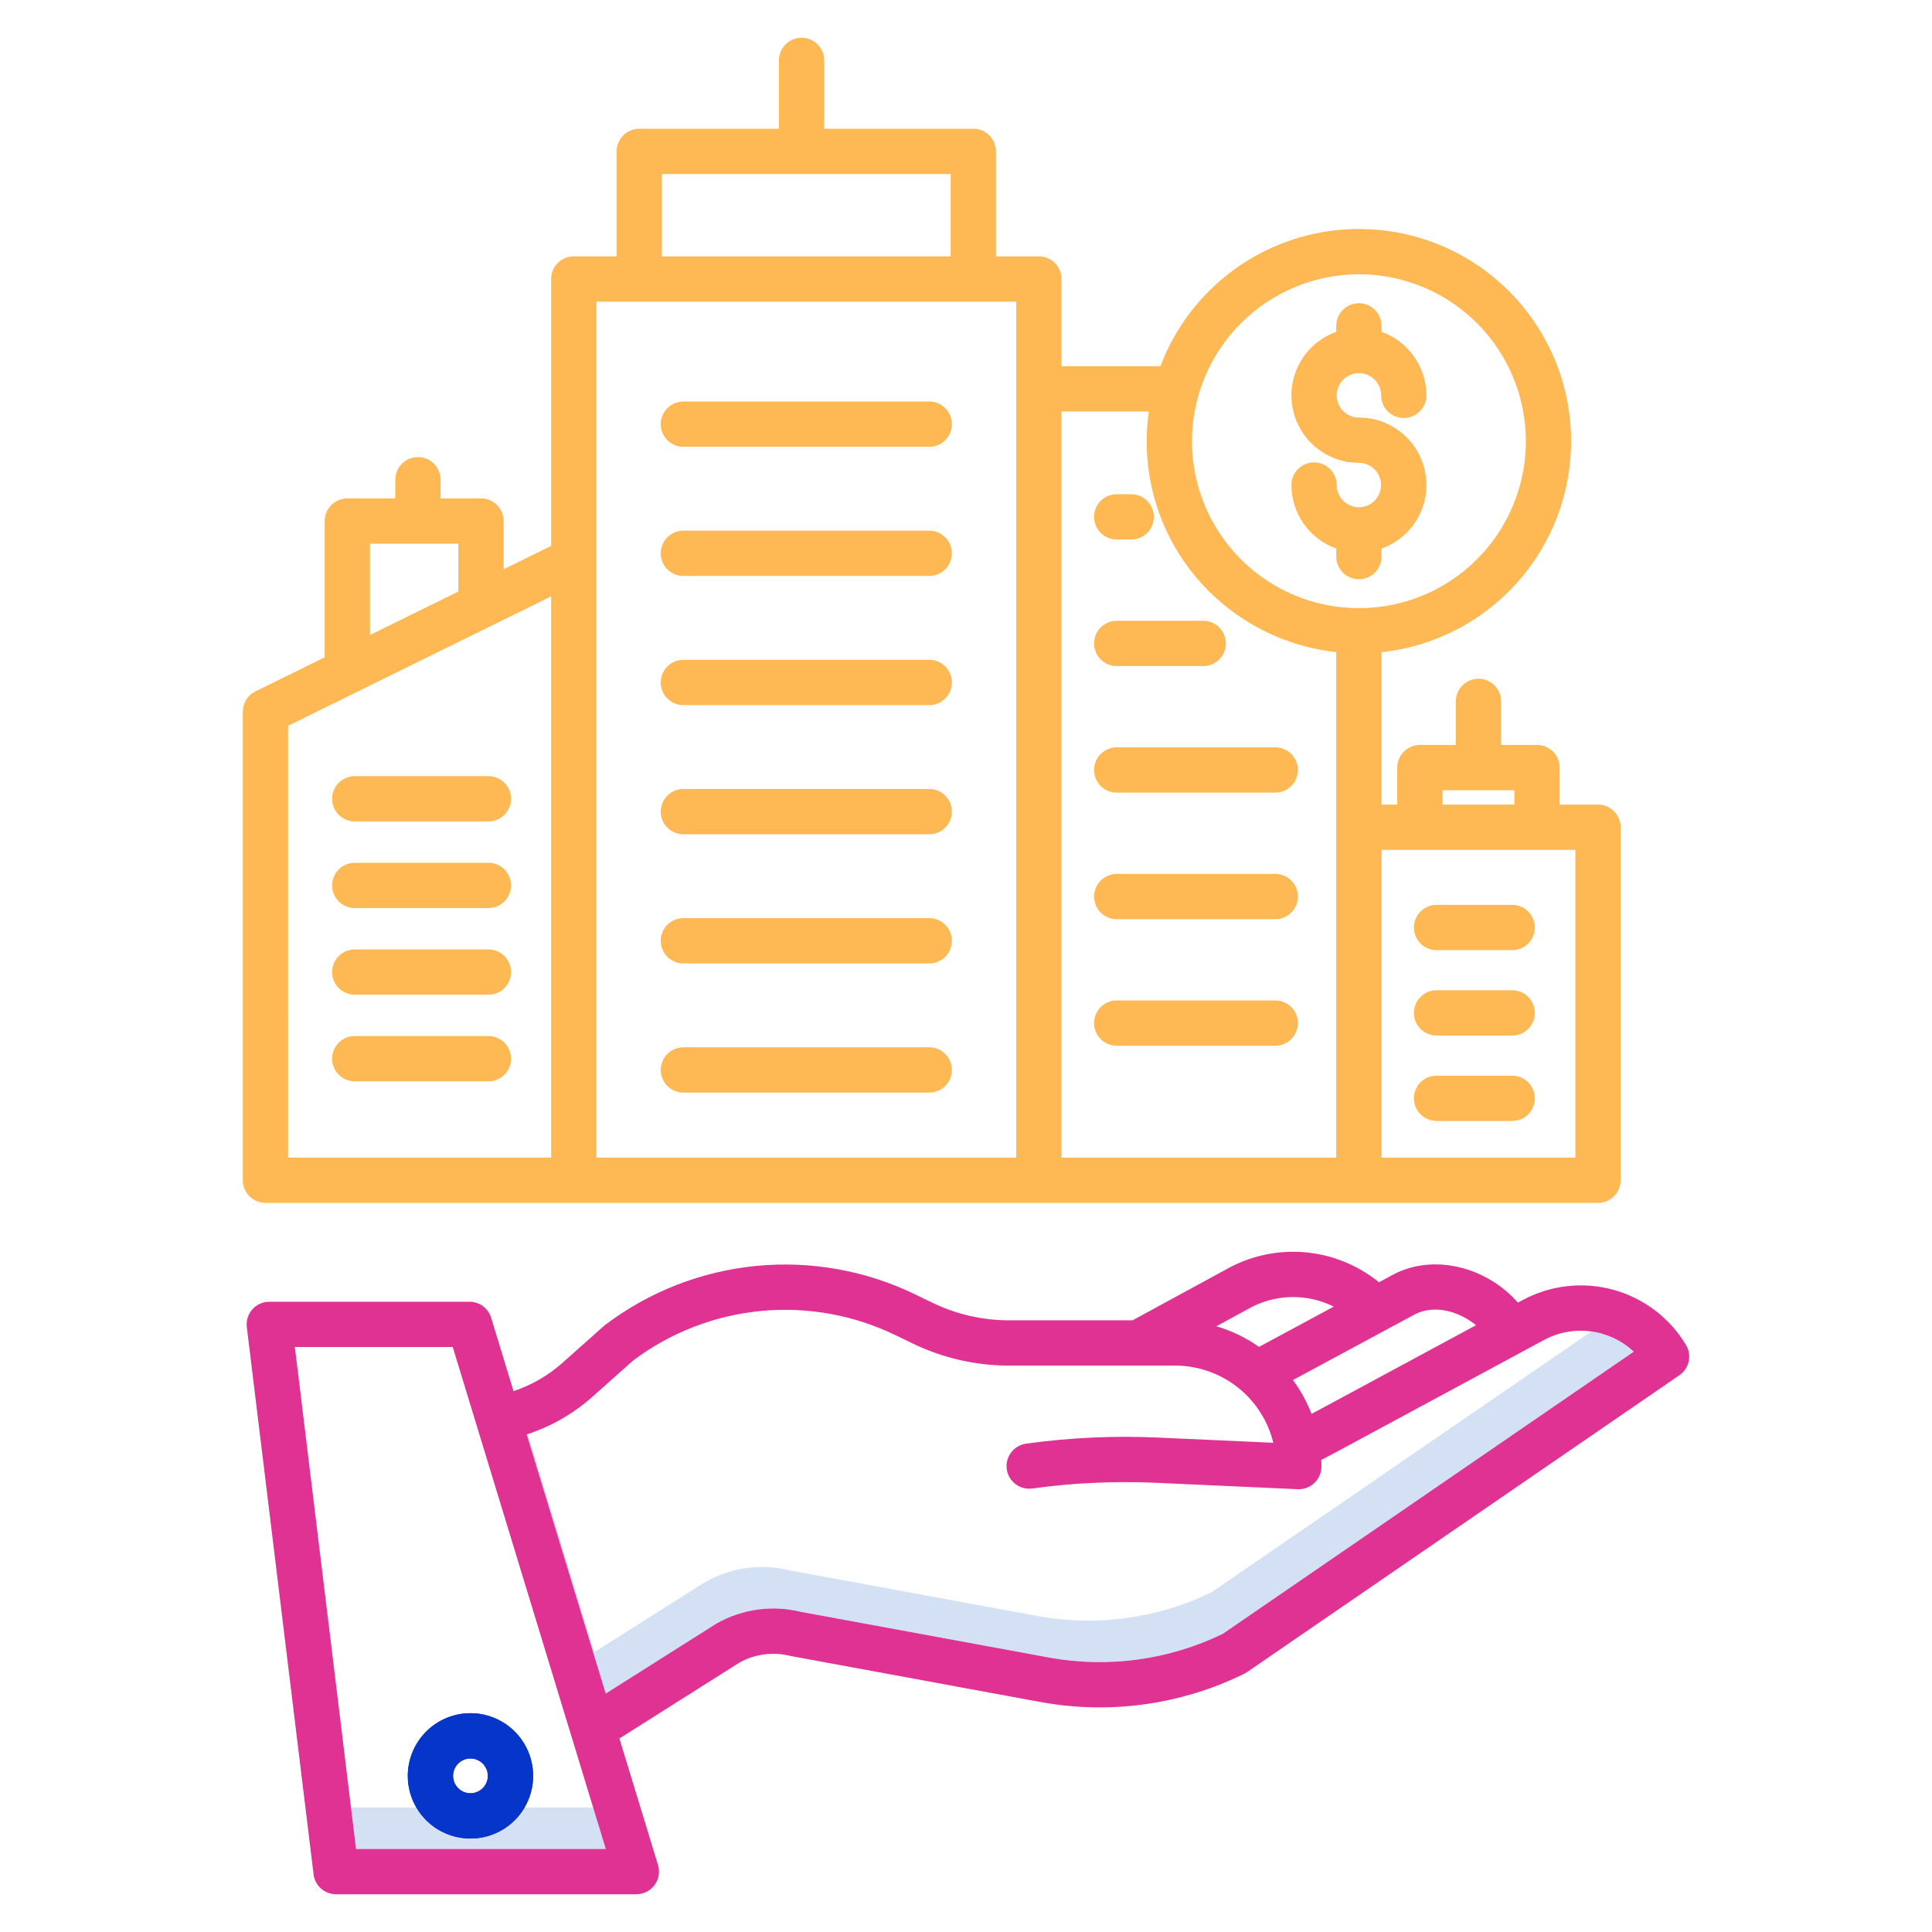 <?xml version="1.0" encoding="UTF-8"?>
<svg xmlns="http://www.w3.org/2000/svg" width="512" height="512" viewBox="0 0 512 512" fill="none">
  <path d="M157.186 479H93.024L94.365 490H160.539L157.186 479ZM421.744 352.844L321.051 421.981C306.847 428.877 290.823 431.095 275.28 428.318L209.234 416.155C201.714 414.307 193.774 415.387 187.021 419.177C186.926 419.229 186.833 419.285 186.742 419.343L157.527 437.813L139.909 380.026C139.802 380.062 139.697 380.104 139.59 380.139L160.527 448.813L189.742 430.343C189.833 430.285 189.926 430.229 190.021 430.177C196.774 426.387 204.714 425.307 212.234 427.155L278.28 439.318C293.823 442.095 309.847 439.877 324.051 432.981L432.965 358.2C429.868 355.298 425.948 353.427 421.744 352.844Z" fill="#D4E1F4"></path>
  <path d="M181.1 152.635H246.262C247.853 152.635 249.379 152.003 250.505 150.878C251.63 149.752 252.262 148.226 252.262 146.635C252.262 145.044 251.63 143.518 250.505 142.392C249.379 141.267 247.853 140.635 246.262 140.635H181.1C179.509 140.635 177.983 141.267 176.857 142.392C175.732 143.518 175.1 145.044 175.1 146.635C175.1 148.226 175.732 149.752 176.857 150.878C177.983 152.003 179.509 152.635 181.1 152.635ZM295.942 210.056H337.956C339.547 210.056 341.073 209.424 342.199 208.299C343.324 207.173 343.956 205.647 343.956 204.056C343.956 202.465 343.324 200.939 342.199 199.813C341.073 198.688 339.547 198.056 337.956 198.056H295.942C294.351 198.056 292.825 198.688 291.699 199.813C290.574 200.939 289.942 202.465 289.942 204.056C289.942 205.647 290.574 207.173 291.699 208.299C292.825 209.424 294.351 210.056 295.942 210.056ZM181.1 186.863H246.262C247.853 186.863 249.379 186.231 250.505 185.106C251.63 183.98 252.262 182.454 252.262 180.863C252.262 179.272 251.63 177.746 250.505 176.62C249.379 175.495 247.853 174.863 246.262 174.863H181.1C179.509 174.863 177.983 175.495 176.857 176.62C175.732 177.746 175.1 179.272 175.1 180.863C175.1 182.454 175.732 183.98 176.857 185.106C177.983 186.231 179.509 186.863 181.1 186.863ZM181.1 221.093H246.262C247.853 221.093 249.379 220.461 250.505 219.336C251.63 218.21 252.262 216.684 252.262 215.093C252.262 213.502 251.63 211.976 250.505 210.85C249.379 209.725 247.853 209.093 246.262 209.093H181.1C179.509 209.093 177.983 209.725 176.857 210.85C175.732 211.976 175.1 213.502 175.1 215.093C175.1 216.684 175.732 218.21 176.857 219.336C177.983 220.461 179.509 221.093 181.1 221.093ZM181.1 255.321H246.262C247.853 255.321 249.379 254.689 250.505 253.564C251.63 252.438 252.262 250.912 252.262 249.321C252.262 247.73 251.63 246.204 250.505 245.078C249.379 243.953 247.853 243.321 246.262 243.321H181.1C179.509 243.321 177.983 243.953 176.857 245.078C175.732 246.204 175.1 247.73 175.1 249.321C175.1 250.912 175.732 252.438 176.857 253.564C177.983 254.689 179.509 255.321 181.1 255.321ZM181.1 289.55H246.262C247.853 289.55 249.379 288.918 250.505 287.793C251.63 286.667 252.262 285.141 252.262 283.55C252.262 281.959 251.63 280.433 250.505 279.307C249.379 278.182 247.853 277.55 246.262 277.55H181.1C179.509 277.55 177.983 278.182 176.857 279.307C175.732 280.433 175.1 281.959 175.1 283.55C175.1 285.141 175.732 286.667 176.857 287.793C177.983 288.918 179.509 289.55 181.1 289.55ZM295.942 243.594H337.956C339.547 243.594 341.073 242.962 342.199 241.837C343.324 240.711 343.956 239.185 343.956 237.594C343.956 236.003 343.324 234.477 342.199 233.351C341.073 232.226 339.547 231.594 337.956 231.594H295.942C294.351 231.594 292.825 232.226 291.699 233.351C290.574 234.477 289.942 236.003 289.942 237.594C289.942 239.185 290.574 240.711 291.699 241.837C292.825 242.962 294.351 243.594 295.942 243.594ZM337.956 265.133H295.942C294.351 265.133 292.825 265.765 291.699 266.89C290.574 268.016 289.942 269.542 289.942 271.133C289.942 272.724 290.574 274.25 291.699 275.376C292.825 276.501 294.351 277.133 295.942 277.133H337.956C339.547 277.133 341.073 276.501 342.199 275.376C343.324 274.25 343.956 272.724 343.956 271.133C343.956 269.542 343.324 268.016 342.199 266.89C341.073 265.765 339.547 265.133 337.956 265.133ZM295.942 176.517H318.866C320.457 176.517 321.983 175.885 323.109 174.76C324.234 173.634 324.866 172.108 324.866 170.517C324.866 168.926 324.234 167.4 323.109 166.274C321.983 165.149 320.457 164.517 318.866 164.517H295.942C294.351 164.517 292.825 165.149 291.699 166.274C290.574 167.4 289.942 168.926 289.942 170.517C289.942 172.108 290.574 173.634 291.699 174.76C292.825 175.885 294.351 176.517 295.942 176.517ZM295.942 142.979H299.776C301.367 142.979 302.893 142.347 304.019 141.222C305.144 140.096 305.776 138.57 305.776 136.979C305.776 135.388 305.144 133.862 304.019 132.736C302.893 131.611 301.367 130.979 299.776 130.979H295.942C294.351 130.979 292.825 131.611 291.699 132.736C290.574 133.862 289.942 135.388 289.942 136.979C289.942 138.57 290.574 140.096 291.699 141.222C292.825 142.347 294.351 142.979 295.942 142.979ZM181.1 118.406H246.262C247.853 118.406 249.379 117.774 250.505 116.649C251.63 115.523 252.262 113.997 252.262 112.406C252.262 110.815 251.63 109.289 250.505 108.163C249.379 107.038 247.853 106.406 246.262 106.406H181.1C179.509 106.406 177.983 107.038 176.857 108.163C175.732 109.289 175.1 110.815 175.1 112.406C175.1 113.997 175.732 115.523 176.857 116.649C177.983 117.774 179.509 118.406 181.1 118.406ZM400.749 285.062H380.7C379.109 285.062 377.583 285.694 376.457 286.819C375.332 287.945 374.7 289.471 374.7 291.062C374.7 292.653 375.332 294.179 376.457 295.305C377.583 296.43 379.109 297.062 380.7 297.062H400.747C402.338 297.062 403.864 296.43 404.99 295.305C406.115 294.179 406.747 292.653 406.747 291.062C406.747 289.471 406.115 287.945 404.99 286.819C403.864 285.694 402.338 285.062 400.747 285.062H400.749ZM380.7 274.43H400.747C402.338 274.43 403.864 273.798 404.99 272.673C406.115 271.547 406.747 270.021 406.747 268.43C406.747 266.839 406.115 265.313 404.99 264.187C403.864 263.062 402.338 262.43 400.747 262.43H380.7C379.109 262.43 377.583 263.062 376.457 264.187C375.332 265.313 374.7 266.839 374.7 268.43C374.7 270.021 375.332 271.547 376.457 272.673C377.583 273.798 379.109 274.43 380.7 274.43ZM380.7 251.8H400.747C402.338 251.8 403.864 251.168 404.99 250.043C406.115 248.917 406.747 247.391 406.747 245.8C406.747 244.209 406.115 242.683 404.99 241.557C403.864 240.432 402.338 239.8 400.747 239.8H380.7C379.109 239.8 377.583 240.432 376.457 241.557C375.332 242.683 374.7 244.209 374.7 245.8C374.7 247.391 375.332 248.917 376.457 250.043C377.583 251.168 379.109 251.8 380.7 251.8ZM94.014 217.688H129.438C131.029 217.688 132.555 217.056 133.681 215.931C134.806 214.805 135.438 213.279 135.438 211.688C135.438 210.097 134.806 208.571 133.681 207.445C132.555 206.32 131.029 205.688 129.438 205.688H94.014C92.423 205.688 90.897 206.32 89.771 207.445C88.646 208.571 88.014 210.097 88.014 211.688C88.014 213.279 88.646 214.805 89.771 215.931C90.897 217.056 92.423 217.688 94.014 217.688ZM129.438 228.648H94.014C92.423 228.648 90.897 229.28 89.771 230.405C88.646 231.531 88.014 233.057 88.014 234.648C88.014 236.239 88.646 237.765 89.771 238.891C90.897 240.016 92.423 240.648 94.014 240.648H129.438C131.029 240.648 132.555 240.016 133.681 238.891C134.806 237.765 135.438 236.239 135.438 234.648C135.438 233.057 134.806 231.531 133.681 230.405C132.555 229.28 131.029 228.648 129.438 228.648ZM129.438 274.567H94.014C92.423 274.567 90.897 275.199 89.771 276.324C88.646 277.45 88.014 278.976 88.014 280.567C88.014 282.158 88.646 283.684 89.771 284.81C90.897 285.935 92.423 286.567 94.014 286.567H129.438C131.029 286.567 132.555 285.935 133.681 284.81C134.806 283.684 135.438 282.158 135.438 280.567C135.438 278.976 134.806 277.45 133.681 276.324C132.555 275.199 131.029 274.567 129.438 274.567ZM129.438 251.607H94.014C93.226 251.607 92.446 251.762 91.718 252.064C90.99 252.365 90.329 252.807 89.771 253.364C89.214 253.922 88.772 254.583 88.471 255.311C88.169 256.039 88.014 256.819 88.014 257.607C88.014 258.395 88.169 259.175 88.471 259.903C88.772 260.631 89.214 261.292 89.771 261.85C90.329 262.407 90.99 262.849 91.718 263.15C92.446 263.452 93.226 263.607 94.014 263.607H129.438C131.029 263.607 132.555 262.975 133.681 261.85C134.806 260.724 135.438 259.198 135.438 257.607C135.438 256.016 134.806 254.49 133.681 253.364C132.555 252.239 131.029 251.607 129.438 251.607Z" fill="#FEB854"></path>
  <path d="M423.487 213.229H413.325V203.418C413.325 201.827 412.693 200.301 411.568 199.175C410.442 198.05 408.916 197.418 407.325 197.418H397.806V185.866C397.806 184.275 397.174 182.749 396.049 181.623C394.923 180.498 393.397 179.866 391.806 179.866C390.215 179.866 388.689 180.498 387.563 181.623C386.438 182.749 385.806 184.275 385.806 185.866V197.418H376.286C374.695 197.418 373.169 198.05 372.043 199.175C370.918 200.301 370.286 201.827 370.286 203.418V213.229H366.124V172.837C376.071 171.77 385.553 168.07 393.592 162.117C401.632 156.164 407.938 148.175 411.86 138.972C415.783 129.769 417.179 119.687 415.906 109.765C414.633 99.843 410.736 90.44 404.617 82.526C398.498 74.612 390.379 68.473 381.097 64.743C371.815 61.013 361.706 59.827 351.812 61.306C341.918 62.785 332.599 66.877 324.814 73.159C317.029 79.441 311.06 87.686 307.524 97.044H281.3V73.938C281.3 72.347 280.668 70.821 279.543 69.695C278.417 68.57 276.891 67.938 275.3 67.938H263.936V40.119C263.936 38.528 263.304 37.002 262.179 35.876C261.053 34.751 259.527 34.119 257.936 34.119H218.425V16C218.425 14.409 217.793 12.883 216.668 11.757C215.542 10.632 214.016 10 212.425 10C210.834 10 209.308 10.632 208.182 11.757C207.057 12.883 206.425 14.409 206.425 16V34.119H169.418C167.827 34.119 166.301 34.751 165.175 35.876C164.05 37.002 163.418 38.528 163.418 40.119V67.938H152.057C150.466 67.938 148.94 68.57 147.814 69.695C146.689 70.821 146.057 72.347 146.057 73.938V144.662L133.47 150.856V138.083C133.47 136.492 132.838 134.966 131.713 133.84C130.587 132.715 129.061 132.083 127.47 132.083H116.758V127.139C116.758 125.548 116.126 124.022 115.001 122.896C113.875 121.771 112.349 121.139 110.758 121.139C109.167 121.139 107.641 121.771 106.515 122.896C105.39 124.022 104.758 125.548 104.758 127.139V132.083H92.046C90.455 132.083 88.929 132.715 87.803 133.84C86.678 134.966 86.046 136.492 86.046 138.083V174.193L67.693 183.224C66.688 183.719 65.841 184.485 65.249 185.437C64.657 186.388 64.343 187.486 64.343 188.607V312.779C64.343 314.37 64.975 315.896 66.1 317.022C67.226 318.147 68.752 318.779 70.343 318.779H423.487C425.078 318.779 426.604 318.147 427.73 317.022C428.855 315.896 429.487 314.37 429.487 312.779V219.229C429.487 217.638 428.855 216.112 427.73 214.986C426.604 213.861 425.078 213.229 423.487 213.229ZM382.287 209.418H401.326V213.229H382.286L382.287 209.418ZM360.124 72.688C368.874 72.687 377.429 75.281 384.705 80.142C391.981 85.003 397.652 91.912 401.001 99.996C404.35 108.08 405.227 116.976 403.52 125.558C401.813 134.141 397.6 142.024 391.412 148.212C385.225 154.399 377.342 158.613 368.759 160.32C360.177 162.027 351.281 161.151 343.197 157.802C335.113 154.453 328.203 148.782 323.342 141.506C318.481 134.23 315.887 125.675 315.888 116.925C315.901 105.197 320.566 93.953 328.859 85.66C337.152 77.367 348.396 72.701 360.124 72.688ZM304.451 109.044C304.079 111.655 303.891 114.288 303.888 116.925C303.854 129.044 307.767 140.844 315.036 150.54C319.681 156.73 325.546 161.901 332.27 165.733C338.993 169.566 346.431 171.978 354.124 172.821V306.779H281.3V109.044H304.451ZM175.418 46.119H251.936V67.938H175.418V46.119ZM269.3 79.938V306.779H158.057V79.938H269.3ZM98.046 144.083H121.47V156.761L98.046 168.288V144.083ZM76.346 192.342L146.06 158.037V306.779H76.343L76.346 192.342ZM417.487 306.779H366.124V225.229H417.487V306.779Z" fill="#FEB854"></path>
  <path d="M360.211 134.421H360.037C358.492 134.397 357.019 133.767 355.934 132.667C354.849 131.567 354.239 130.085 354.237 128.54C354.237 126.949 353.605 125.423 352.48 124.297C351.354 123.172 349.828 122.54 348.237 122.54C346.646 122.54 345.12 123.172 343.994 124.297C342.869 125.423 342.237 126.949 342.237 128.54C342.243 132.228 343.389 135.823 345.516 138.835C347.644 141.848 350.65 144.129 354.123 145.368V147.5C354.123 149.091 354.755 150.617 355.88 151.743C357.006 152.868 358.532 153.5 360.123 153.5C361.714 153.5 363.24 152.868 364.366 151.743C365.491 150.617 366.123 149.091 366.123 147.5V145.371C370.095 143.96 373.439 141.19 375.567 137.551C377.694 133.913 378.467 129.639 377.75 125.486C377.032 121.333 374.869 117.567 371.644 114.853C368.418 112.14 364.338 110.654 360.123 110.657C358.959 110.657 357.821 110.312 356.854 109.665C355.886 109.018 355.132 108.099 354.687 107.023C354.241 105.948 354.125 104.765 354.352 103.623C354.579 102.482 355.14 101.433 355.963 100.61C356.786 99.787 357.835 99.227 358.976 99C360.118 98.773 361.301 98.89 362.376 99.335C363.452 99.781 364.371 100.535 365.017 101.503C365.664 102.47 366.009 103.608 366.009 104.772C366.009 106.363 366.641 107.889 367.766 109.015C368.892 110.14 370.418 110.772 372.009 110.772C373.6 110.772 375.126 110.14 376.252 109.015C377.377 107.889 378.009 106.363 378.009 104.772C378.003 101.084 376.857 97.489 374.73 94.477C372.602 91.465 369.596 89.183 366.123 87.944V86.353C366.123 84.762 365.491 83.236 364.366 82.11C363.24 80.985 361.714 80.353 360.123 80.353C358.532 80.353 357.006 80.985 355.88 82.11C354.755 83.236 354.123 84.762 354.123 86.353V87.941C350.152 89.353 346.808 92.123 344.681 95.761C342.554 99.4 341.782 103.672 342.499 107.825C343.217 111.978 345.379 115.744 348.604 118.457C351.829 121.17 355.909 122.657 360.123 122.654C361.673 122.659 363.158 123.275 364.255 124.369C365.353 125.462 365.976 126.945 365.987 128.494C365.999 130.044 365.398 131.536 364.317 132.645C363.235 133.755 361.759 134.393 360.21 134.421H360.211Z" fill="#FEB854"></path>
  <path d="M108.065 470.625C108.065 473.91 109.039 477.122 110.865 479.854C112.69 482.586 115.284 484.715 118.32 485.972C121.355 487.23 124.695 487.559 127.918 486.918C131.14 486.277 134.1 484.695 136.423 482.371C138.747 480.048 140.329 477.088 140.97 473.866C141.611 470.643 141.282 467.303 140.024 464.268C138.767 461.232 136.638 458.638 133.906 456.813C131.174 454.987 127.963 454.013 124.677 454.013C120.273 454.018 116.05 455.77 112.936 458.884C109.822 461.998 108.07 466.221 108.065 470.625ZM124.677 466.013C125.589 466.013 126.481 466.283 127.239 466.79C127.998 467.297 128.589 468.017 128.938 468.86C129.287 469.703 129.378 470.63 129.2 471.525C129.022 472.419 128.583 473.241 127.938 473.886C127.293 474.531 126.471 474.97 125.577 475.148C124.682 475.326 123.755 475.235 122.912 474.886C122.069 474.537 121.349 473.946 120.842 473.187C120.335 472.429 120.065 471.537 120.065 470.625C120.066 469.402 120.553 468.23 121.417 467.365C122.282 466.501 123.454 466.014 124.677 466.013Z" fill="#0635C9"></path>
  <path d="M446.8 356.415C442.492 349.237 435.581 343.999 427.507 341.791C419.432 339.583 410.817 340.575 403.456 344.562L402.256 345.207C393.982 335.767 380.156 332.225 369.556 337.597C369.511 337.619 369.466 337.643 369.422 337.666L365.44 339.812C359.779 335.21 352.855 332.433 345.583 331.847C338.311 331.262 331.033 332.895 324.708 336.532L300.131 349.9H267.364C260.371 349.891 253.469 348.31 247.17 345.274L242.626 343.074C229.513 336.694 214.89 334.067 200.376 335.485C185.862 336.902 172.023 342.308 160.392 351.105C160.261 351.205 160.133 351.305 160.011 351.417L149.039 361.185C145.277 364.533 140.871 367.078 136.091 368.665L130.164 349.225C129.789 347.995 129.029 346.918 127.996 346.153C126.962 345.388 125.711 344.975 124.425 344.975H71.366C70.517 344.975 69.677 345.155 68.903 345.504C68.129 345.852 67.437 346.361 66.874 346.997C66.311 347.633 65.89 348.381 65.637 349.191C65.385 350.002 65.307 350.857 65.41 351.7L83.1 496.727C83.278 498.181 83.981 499.52 85.077 500.491C86.174 501.463 87.588 501.999 89.053 502H168.641C169.579 502 170.503 501.78 171.341 501.358C172.178 500.936 172.905 500.324 173.463 499.571C174.021 498.817 174.394 497.943 174.554 497.019C174.713 496.095 174.653 495.147 174.38 494.25L164.156 460.715L196.008 440.578C200.126 438.312 204.951 437.692 209.508 438.843C209.632 438.874 209.757 438.901 209.883 438.924L276.125 451.124C294.35 454.384 313.141 451.73 329.751 443.552C330.006 443.426 330.251 443.282 330.485 443.121L445.055 364.457C446.316 363.592 447.199 362.277 447.523 360.782C447.848 359.288 447.589 357.725 446.8 356.415ZM375.04 348.27C380.211 345.689 386.632 347.488 391.16 351.193L349.06 373.906L347.577 374.688C346.339 371.495 344.683 368.48 342.653 365.722L375.04 348.27ZM330.509 347.038L330.651 346.958C334.098 344.966 337.985 343.86 341.964 343.74C345.944 343.62 349.89 344.489 353.451 346.27L333.659 356.935C330.212 354.509 326.392 352.665 322.349 351.474L330.509 347.038ZM94.365 490L78.143 356.973H119.981L160.539 490H94.365ZM324.051 432.981C309.847 439.877 293.823 442.095 278.28 439.318L212.234 427.155C204.714 425.307 196.774 426.387 190.021 430.177C189.926 430.229 189.833 430.285 189.742 430.343L160.527 448.813L139.59 380.139C146.027 378.047 151.961 374.645 157.018 370.146L167.802 360.546C177.667 353.14 189.384 348.599 201.664 347.422C213.943 346.245 226.31 348.478 237.402 353.875L241.946 356.075C249.875 359.898 258.562 361.888 267.365 361.899H311.43C317.428 361.907 323.251 363.926 327.966 367.634C332.681 371.342 336.017 376.524 337.439 382.351L306.877 380.967C295.202 380.44 283.503 380.981 271.926 382.581C271.145 382.689 270.394 382.95 269.714 383.348C269.034 383.746 268.44 384.275 267.964 384.903C267.488 385.531 267.141 386.247 266.942 387.009C266.743 387.772 266.697 388.566 266.804 389.347C266.912 390.127 267.173 390.879 267.571 391.558C267.97 392.238 268.498 392.833 269.127 393.308C269.755 393.784 270.471 394.131 271.233 394.33C271.995 394.529 272.789 394.576 273.57 394.468C284.423 392.968 295.389 392.462 306.334 392.955L343.92 394.655C344.011 394.655 344.102 394.661 344.191 394.661C345.782 394.661 347.308 394.029 348.434 392.904C349.559 391.778 350.191 390.252 350.191 388.661C350.191 388.071 350.173 387.485 350.147 386.901L354.706 384.501L409.152 355.129C412.942 353.078 417.282 352.271 421.556 352.824C425.83 353.376 429.822 355.259 432.966 358.207L324.051 432.981Z" fill="#DF3293"></path>
  <path d="M108.065 470.625C108.065 473.91 109.039 477.122 110.865 479.854C112.69 482.586 115.284 484.715 118.32 485.972C121.355 487.23 124.695 487.559 127.918 486.918C131.14 486.277 134.1 484.695 136.423 482.371C138.747 480.048 140.329 477.088 140.97 473.866C141.611 470.643 141.282 467.303 140.024 464.268C138.767 461.232 136.638 458.638 133.906 456.813C131.174 454.987 127.963 454.013 124.677 454.013C120.273 454.018 116.05 455.77 112.936 458.884C109.822 461.998 108.07 466.221 108.065 470.625ZM124.677 466.013C125.589 466.013 126.481 466.283 127.239 466.79C127.998 467.297 128.589 468.017 128.938 468.86C129.287 469.703 129.378 470.63 129.2 471.525C129.022 472.419 128.583 473.241 127.938 473.886C127.293 474.531 126.471 474.97 125.577 475.148C124.682 475.326 123.755 475.235 122.912 474.886C122.069 474.537 121.349 473.946 120.842 473.187C120.335 472.429 120.065 471.537 120.065 470.625C120.066 469.402 120.553 468.23 121.417 467.365C122.282 466.501 123.454 466.014 124.677 466.013Z" fill="#0635C9"></path>
</svg>
